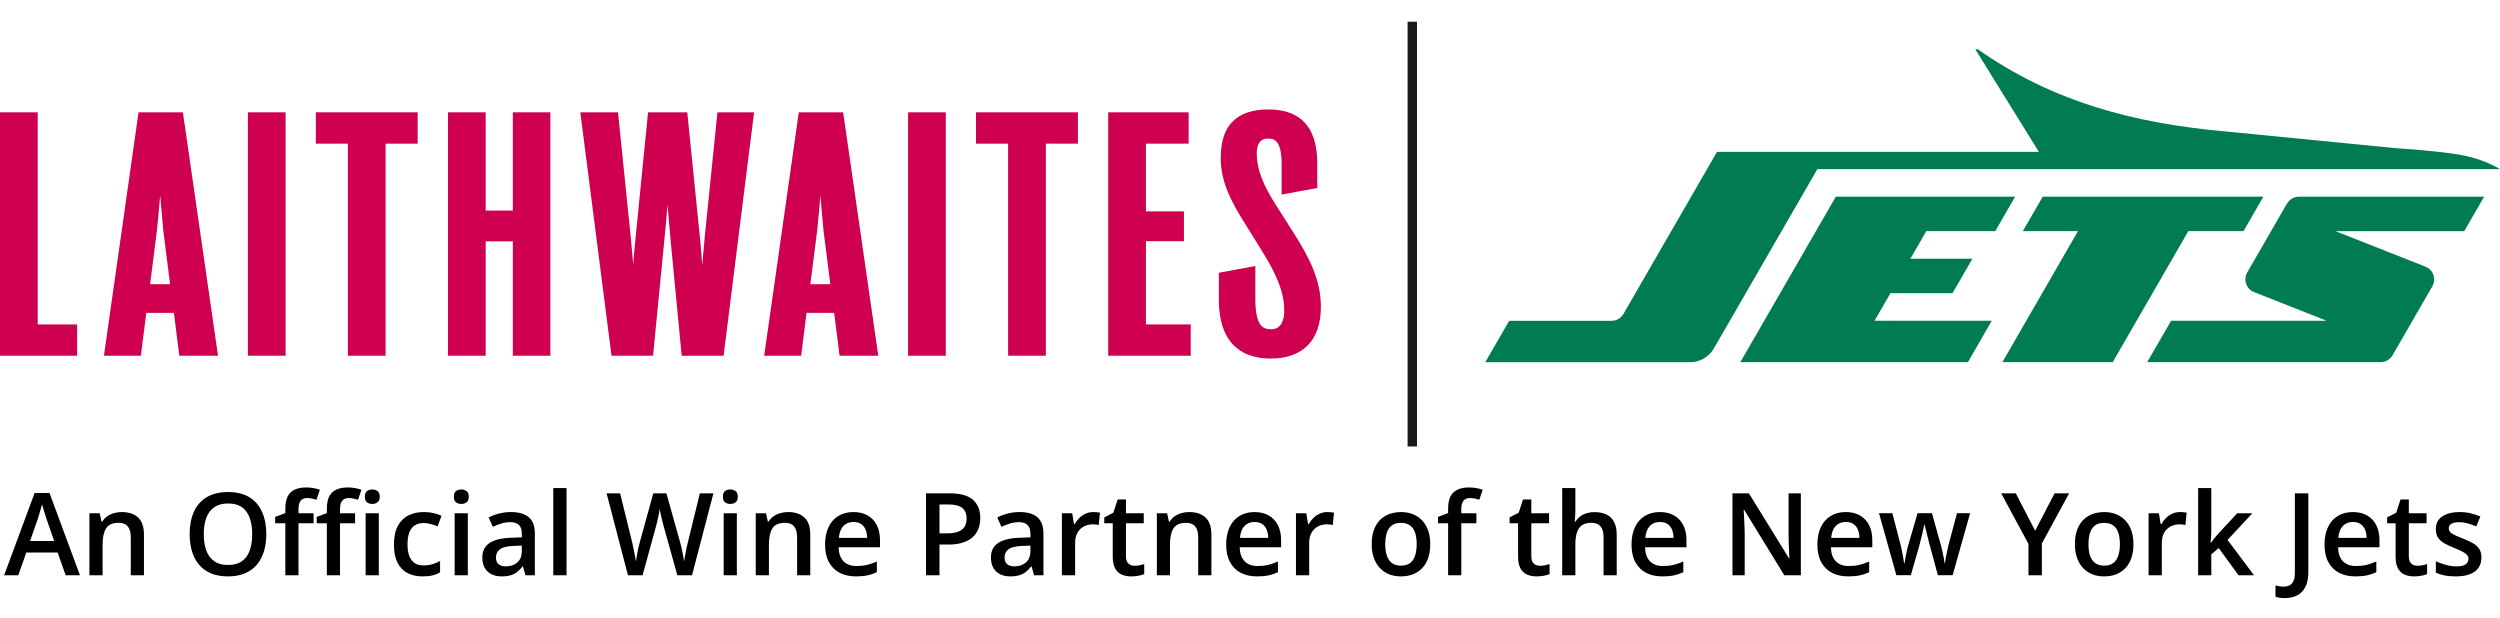 <svg width="259" height="64" viewBox="0 0 259 64" fill="none" xmlns="http://www.w3.org/2000/svg">
<path d="M6.802 59.599L5.972 57.242H2.726L1.895 59.599H0.426L3.585 51.075H5.13L8.283 59.599H6.802ZM5.612 56.045L4.805 53.723C4.774 53.622 4.729 53.481 4.671 53.299C4.613 53.113 4.555 52.925 4.497 52.735C4.439 52.542 4.39 52.379 4.352 52.248C4.313 52.406 4.265 52.584 4.207 52.782C4.152 52.975 4.098 53.157 4.044 53.328C3.994 53.498 3.955 53.63 3.928 53.723L3.115 56.045H5.612ZM12.615 53.049C13.339 53.049 13.902 53.237 14.305 53.612C14.711 53.984 14.914 54.582 14.914 55.407V59.599H13.55V55.662C13.55 55.163 13.447 54.789 13.242 54.541C13.037 54.29 12.719 54.164 12.29 54.164C11.666 54.164 11.233 54.355 10.989 54.739C10.749 55.122 10.629 55.678 10.629 56.405V59.599H9.264V53.171H10.327L10.519 54.042H10.594C10.733 53.817 10.906 53.633 11.111 53.49C11.32 53.343 11.552 53.233 11.808 53.159C12.067 53.086 12.336 53.049 12.615 53.049ZM27.59 55.343C27.59 55.997 27.507 56.593 27.341 57.131C27.178 57.665 26.932 58.126 26.603 58.513C26.274 58.896 25.862 59.193 25.366 59.402C24.871 59.611 24.29 59.715 23.624 59.715C22.947 59.715 22.359 59.611 21.859 59.402C21.364 59.193 20.951 58.895 20.622 58.507C20.297 58.12 20.053 57.658 19.891 57.12C19.728 56.581 19.647 55.985 19.647 55.331C19.647 54.456 19.79 53.694 20.076 53.043C20.367 52.389 20.806 51.882 21.395 51.522C21.987 51.158 22.734 50.976 23.636 50.976C24.519 50.976 25.252 51.156 25.837 51.516C26.421 51.876 26.859 52.383 27.149 53.037C27.443 53.688 27.59 54.456 27.59 55.343ZM21.11 55.343C21.11 55.997 21.199 56.564 21.377 57.044C21.555 57.52 21.828 57.888 22.196 58.147C22.568 58.403 23.044 58.531 23.624 58.531C24.209 58.531 24.685 58.403 25.053 58.147C25.421 57.888 25.692 57.52 25.866 57.044C26.04 56.564 26.127 55.997 26.127 55.343C26.127 54.348 25.928 53.57 25.529 53.008C25.134 52.443 24.503 52.161 23.636 52.161C23.055 52.161 22.577 52.288 22.202 52.544C21.83 52.799 21.555 53.165 21.377 53.641C21.199 54.114 21.11 54.681 21.11 55.343ZM32.486 54.21H30.924V59.599H29.559V54.21H28.508V53.554L29.559 53.154V52.706C29.559 52.161 29.644 51.727 29.814 51.406C29.989 51.084 30.236 50.854 30.558 50.715C30.883 50.571 31.27 50.5 31.719 50.5C32.013 50.5 32.282 50.525 32.526 50.575C32.77 50.622 32.975 50.676 33.142 50.738L32.788 51.772C32.656 51.729 32.509 51.69 32.346 51.655C32.184 51.617 32.009 51.597 31.824 51.597C31.514 51.597 31.285 51.694 31.138 51.888C30.995 52.081 30.924 52.364 30.924 52.735V53.171H32.486V54.21ZM36.788 54.21H35.226V59.599H33.862V54.21H32.811V53.554L33.862 53.154V52.706C33.862 52.161 33.947 51.727 34.117 51.406C34.291 51.084 34.539 50.854 34.861 50.715C35.186 50.571 35.573 50.5 36.022 50.5C36.316 50.5 36.585 50.525 36.829 50.575C37.073 50.622 37.278 50.676 37.445 50.738L37.09 51.772C36.959 51.729 36.812 51.69 36.649 51.655C36.486 51.617 36.312 51.597 36.126 51.597C35.817 51.597 35.588 51.694 35.441 51.888C35.298 52.081 35.226 52.364 35.226 52.735V53.171H36.788V54.21ZM39.245 53.171V59.599H37.88V53.171H39.245ZM38.571 50.709C38.78 50.709 38.96 50.765 39.111 50.877C39.266 50.989 39.343 51.183 39.343 51.458C39.343 51.729 39.266 51.922 39.111 52.039C38.96 52.151 38.78 52.207 38.571 52.207C38.354 52.207 38.17 52.151 38.019 52.039C37.872 51.922 37.799 51.729 37.799 51.458C37.799 51.183 37.872 50.989 38.019 50.877C38.17 50.765 38.354 50.709 38.571 50.709ZM43.78 59.715C43.172 59.715 42.645 59.597 42.2 59.361C41.755 59.125 41.413 58.763 41.172 58.275C40.932 57.787 40.812 57.168 40.812 56.417C40.812 55.635 40.944 54.996 41.207 54.501C41.471 54.005 41.834 53.639 42.299 53.403C42.767 53.167 43.304 53.049 43.907 53.049C44.291 53.049 44.637 53.088 44.947 53.165C45.261 53.239 45.526 53.33 45.742 53.438L45.336 54.53C45.1 54.433 44.858 54.352 44.61 54.286C44.362 54.22 44.124 54.187 43.896 54.187C43.52 54.187 43.207 54.27 42.955 54.437C42.707 54.603 42.522 54.851 42.398 55.18C42.278 55.509 42.218 55.917 42.218 56.405C42.218 56.878 42.28 57.276 42.404 57.602C42.527 57.923 42.711 58.167 42.955 58.333C43.199 58.496 43.499 58.577 43.855 58.577C44.208 58.577 44.523 58.535 44.802 58.449C45.081 58.364 45.344 58.254 45.592 58.118V59.303C45.348 59.442 45.086 59.545 44.808 59.611C44.529 59.68 44.186 59.715 43.78 59.715ZM48.466 53.171V59.599H47.101V53.171H48.466ZM47.792 50.709C48.001 50.709 48.181 50.765 48.332 50.877C48.487 50.989 48.565 51.183 48.565 51.458C48.565 51.729 48.487 51.922 48.332 52.039C48.181 52.151 48.001 52.207 47.792 52.207C47.575 52.207 47.392 52.151 47.241 52.039C47.093 51.922 47.02 51.729 47.02 51.458C47.02 51.183 47.093 50.989 47.241 50.877C47.392 50.765 47.575 50.709 47.792 50.709ZM52.943 53.049C53.756 53.049 54.369 53.229 54.784 53.589C55.202 53.949 55.411 54.51 55.411 55.273V59.599H54.441L54.18 58.687H54.133C53.951 58.92 53.764 59.111 53.57 59.262C53.376 59.413 53.152 59.526 52.896 59.599C52.645 59.676 52.337 59.715 51.973 59.715C51.59 59.715 51.247 59.645 50.945 59.506C50.643 59.363 50.405 59.146 50.231 58.856C50.057 58.565 49.97 58.198 49.97 57.752C49.97 57.09 50.216 56.593 50.707 56.26C51.203 55.927 51.95 55.743 52.949 55.709L54.064 55.668V55.331C54.064 54.886 53.959 54.568 53.75 54.379C53.545 54.189 53.255 54.094 52.879 54.094C52.558 54.094 52.246 54.141 51.944 54.234C51.642 54.327 51.348 54.441 51.062 54.576L50.62 53.612C50.934 53.446 51.29 53.31 51.689 53.206C52.091 53.101 52.509 53.049 52.943 53.049ZM54.058 56.527L53.227 56.556C52.546 56.58 52.068 56.696 51.793 56.905C51.518 57.114 51.381 57.4 51.381 57.764C51.381 58.081 51.476 58.314 51.665 58.461C51.855 58.604 52.105 58.676 52.414 58.676C52.887 58.676 53.278 58.542 53.587 58.275C53.901 58.004 54.058 57.607 54.058 57.085V56.527ZM58.692 59.599H57.321V50.564H58.692V59.599ZM73.911 51.109L71.693 59.599H70.172L68.755 54.512C68.72 54.388 68.681 54.241 68.639 54.071C68.596 53.901 68.553 53.726 68.511 53.548C68.472 53.37 68.437 53.208 68.406 53.061C68.379 52.91 68.36 52.794 68.348 52.712C68.341 52.794 68.323 52.908 68.296 53.055C68.269 53.202 68.236 53.364 68.197 53.543C68.162 53.717 68.124 53.891 68.081 54.065C68.038 54.236 68 54.386 67.965 54.518L66.571 59.599H65.056L62.843 51.109H64.243L65.468 56.086C65.507 56.245 65.546 56.417 65.584 56.603C65.627 56.785 65.665 56.969 65.7 57.154C65.739 57.34 65.774 57.522 65.805 57.7C65.836 57.874 65.861 58.033 65.88 58.176C65.9 58.029 65.925 57.867 65.956 57.689C65.987 57.507 66.02 57.323 66.055 57.137C66.093 56.947 66.132 56.765 66.171 56.591C66.213 56.417 66.256 56.26 66.298 56.121L67.68 51.109H69.039L70.45 56.138C70.493 56.281 70.534 56.442 70.572 56.62C70.615 56.798 70.656 56.98 70.694 57.166C70.733 57.352 70.768 57.532 70.799 57.706C70.83 57.88 70.855 58.037 70.874 58.176C70.901 57.987 70.936 57.77 70.979 57.526C71.021 57.282 71.07 57.034 71.124 56.783C71.178 56.531 71.232 56.299 71.287 56.086L72.506 51.109H73.911ZM76.338 53.171V59.599H74.974V53.171H76.338ZM75.665 50.709C75.874 50.709 76.054 50.765 76.205 50.877C76.36 50.989 76.437 51.183 76.437 51.458C76.437 51.729 76.36 51.922 76.205 52.039C76.054 52.151 75.874 52.207 75.665 52.207C75.448 52.207 75.264 52.151 75.113 52.039C74.966 51.922 74.892 51.729 74.892 51.458C74.892 51.183 74.966 50.989 75.113 50.877C75.264 50.765 75.448 50.709 75.665 50.709ZM81.646 53.049C82.37 53.049 82.933 53.237 83.335 53.612C83.742 53.984 83.945 54.582 83.945 55.407V59.599H82.581V55.662C82.581 55.163 82.478 54.789 82.273 54.541C82.068 54.29 81.75 54.164 81.321 54.164C80.697 54.164 80.264 54.355 80.02 54.739C79.78 55.122 79.66 55.678 79.66 56.405V59.599H78.295V53.171H79.358L79.549 54.042H79.625C79.764 53.817 79.937 53.633 80.142 53.49C80.351 53.343 80.583 53.233 80.839 53.159C81.098 53.086 81.367 53.049 81.646 53.049ZM88.416 53.049C88.989 53.049 89.481 53.167 89.891 53.403C90.302 53.639 90.617 53.974 90.838 54.408C91.058 54.841 91.169 55.36 91.169 55.964V56.696H86.878C86.893 57.319 87.06 57.799 87.377 58.136C87.698 58.472 88.147 58.641 88.724 58.641C89.135 58.641 89.502 58.602 89.828 58.525C90.156 58.444 90.495 58.325 90.844 58.171V59.28C90.522 59.431 90.195 59.541 89.862 59.611C89.529 59.68 89.131 59.715 88.666 59.715C88.035 59.715 87.48 59.593 87 59.349C86.523 59.102 86.15 58.734 85.879 58.246C85.612 57.758 85.478 57.152 85.478 56.428C85.478 55.709 85.6 55.097 85.844 54.594C86.088 54.09 86.43 53.707 86.872 53.444C87.313 53.181 87.828 53.049 88.416 53.049ZM88.416 54.077C87.987 54.077 87.638 54.216 87.371 54.495C87.108 54.774 86.953 55.182 86.907 55.72H89.833C89.829 55.399 89.775 55.114 89.671 54.867C89.57 54.619 89.415 54.425 89.206 54.286C89.001 54.147 88.738 54.077 88.416 54.077ZM98.404 51.109C99.5 51.109 100.299 51.334 100.802 51.783C101.306 52.232 101.557 52.861 101.557 53.67C101.557 54.038 101.499 54.388 101.383 54.721C101.271 55.05 101.085 55.343 100.826 55.598C100.566 55.85 100.224 56.049 99.798 56.196C99.376 56.343 98.855 56.417 98.236 56.417H97.33V59.599H95.936V51.109H98.404ZM98.311 52.265H97.33V55.256H98.091C98.528 55.256 98.9 55.205 99.205 55.105C99.511 55 99.743 54.836 99.902 54.611C100.061 54.386 100.14 54.09 100.14 53.723C100.14 53.231 99.991 52.865 99.693 52.625C99.399 52.385 98.938 52.265 98.311 52.265ZM105.634 53.049C106.446 53.049 107.06 53.229 107.474 53.589C107.892 53.949 108.101 54.51 108.101 55.273V59.599H107.132L106.87 58.687H106.824C106.642 58.92 106.454 59.111 106.261 59.262C106.067 59.413 105.843 59.526 105.587 59.599C105.335 59.676 105.028 59.715 104.664 59.715C104.281 59.715 103.938 59.645 103.636 59.506C103.334 59.363 103.096 59.146 102.922 58.856C102.748 58.565 102.66 58.198 102.66 57.752C102.66 57.09 102.906 56.593 103.398 56.26C103.893 55.927 104.641 55.743 105.639 55.709L106.754 55.668V55.331C106.754 54.886 106.65 54.568 106.441 54.379C106.236 54.189 105.945 54.094 105.57 54.094C105.248 54.094 104.937 54.141 104.635 54.234C104.333 54.327 104.039 54.441 103.752 54.576L103.311 53.612C103.624 53.446 103.981 53.31 104.379 53.206C104.782 53.101 105.2 53.049 105.634 53.049ZM106.748 56.527L105.918 56.556C105.237 56.58 104.759 56.696 104.484 56.905C104.209 57.114 104.072 57.4 104.072 57.764C104.072 58.081 104.166 58.314 104.356 58.461C104.546 58.604 104.795 58.676 105.105 58.676C105.577 58.676 105.968 58.542 106.278 58.275C106.592 58.004 106.748 57.607 106.748 57.085V56.527ZM113.269 53.049C113.378 53.049 113.496 53.055 113.624 53.066C113.751 53.078 113.862 53.093 113.955 53.113L113.827 54.39C113.746 54.367 113.645 54.35 113.525 54.338C113.409 54.327 113.304 54.321 113.211 54.321C112.967 54.321 112.735 54.361 112.515 54.443C112.294 54.52 112.098 54.64 111.928 54.803C111.758 54.961 111.624 55.161 111.527 55.401C111.431 55.641 111.382 55.919 111.382 56.237V59.599H110.012V53.171H111.08L111.266 54.303H111.33C111.458 54.075 111.616 53.866 111.806 53.676C111.996 53.486 112.213 53.336 112.456 53.223C112.704 53.107 112.975 53.049 113.269 53.049ZM117.537 58.612C117.715 58.612 117.892 58.596 118.066 58.565C118.24 58.531 118.399 58.49 118.542 58.444V59.477C118.391 59.543 118.196 59.599 117.956 59.645C117.715 59.692 117.466 59.715 117.206 59.715C116.843 59.715 116.515 59.655 116.225 59.535C115.935 59.411 115.704 59.2 115.534 58.902C115.364 58.604 115.279 58.192 115.279 57.665V54.21H114.402V53.601L115.342 53.119L115.79 51.742H116.649V53.171H118.49V54.21H116.649V57.648C116.649 57.973 116.73 58.215 116.893 58.374C117.055 58.532 117.27 58.612 117.537 58.612ZM123.199 53.049C123.923 53.049 124.486 53.237 124.889 53.612C125.295 53.984 125.499 54.582 125.499 55.407V59.599H124.134V55.662C124.134 55.163 124.031 54.789 123.826 54.541C123.621 54.29 123.304 54.164 122.874 54.164C122.251 54.164 121.817 54.355 121.573 54.739C121.333 55.122 121.213 55.678 121.213 56.405V59.599H119.849V53.171H120.911L121.103 54.042H121.178C121.318 53.817 121.49 53.633 121.695 53.49C121.904 53.343 122.136 53.233 122.392 53.159C122.651 53.086 122.92 53.049 123.199 53.049ZM129.97 53.049C130.543 53.049 131.034 53.167 131.445 53.403C131.855 53.639 132.17 53.974 132.391 54.408C132.612 54.841 132.722 55.36 132.722 55.964V56.696H128.431C128.446 57.319 128.613 57.799 128.93 58.136C129.252 58.472 129.701 58.641 130.277 58.641C130.688 58.641 131.056 58.602 131.381 58.525C131.71 58.444 132.049 58.325 132.397 58.171V59.28C132.076 59.431 131.749 59.541 131.416 59.611C131.083 59.68 130.684 59.715 130.219 59.715C129.588 59.715 129.033 59.593 128.553 59.349C128.077 59.102 127.703 58.734 127.432 58.246C127.165 57.758 127.032 57.152 127.032 56.428C127.032 55.709 127.153 55.097 127.397 54.594C127.641 54.09 127.984 53.707 128.425 53.444C128.866 53.181 129.381 53.049 129.97 53.049ZM129.97 54.077C129.54 54.077 129.192 54.216 128.925 54.495C128.661 54.774 128.506 55.182 128.46 55.72H131.387C131.383 55.399 131.329 55.114 131.224 54.867C131.123 54.619 130.968 54.425 130.759 54.286C130.554 54.147 130.291 54.077 129.97 54.077ZM137.519 53.049C137.627 53.049 137.745 53.055 137.873 53.066C138.001 53.078 138.111 53.093 138.204 53.113L138.076 54.39C137.995 54.367 137.894 54.35 137.774 54.338C137.658 54.327 137.553 54.321 137.46 54.321C137.217 54.321 136.984 54.361 136.764 54.443C136.543 54.52 136.348 54.64 136.177 54.803C136.007 54.961 135.873 55.161 135.777 55.401C135.68 55.641 135.631 55.919 135.631 56.237V59.599H134.261V53.171H135.329L135.515 54.303H135.579C135.707 54.075 135.866 53.866 136.055 53.676C136.245 53.486 136.462 53.336 136.706 53.223C136.953 53.107 137.224 53.049 137.519 53.049ZM148.174 56.37C148.174 56.905 148.104 57.379 147.965 57.793C147.826 58.207 147.622 58.558 147.355 58.844C147.088 59.127 146.767 59.343 146.391 59.495C146.016 59.642 145.592 59.715 145.12 59.715C144.678 59.715 144.274 59.642 143.906 59.495C143.538 59.343 143.219 59.127 142.948 58.844C142.681 58.558 142.474 58.207 142.327 57.793C142.179 57.379 142.106 56.905 142.106 56.37C142.106 55.662 142.228 55.062 142.472 54.57C142.719 54.075 143.072 53.697 143.529 53.438C143.985 53.179 144.529 53.049 145.16 53.049C145.753 53.049 146.275 53.179 146.728 53.438C147.181 53.697 147.535 54.075 147.791 54.57C148.046 55.066 148.174 55.666 148.174 56.37ZM143.511 56.37C143.511 56.839 143.567 57.239 143.68 57.572C143.796 57.905 143.974 58.161 144.214 58.339C144.454 58.513 144.763 58.6 145.143 58.6C145.522 58.6 145.832 58.513 146.072 58.339C146.312 58.161 146.488 57.905 146.6 57.572C146.713 57.239 146.769 56.839 146.769 56.37C146.769 55.902 146.713 55.505 146.6 55.18C146.488 54.851 146.312 54.601 146.072 54.431C145.832 54.257 145.52 54.17 145.137 54.17C144.572 54.17 144.16 54.359 143.9 54.739C143.641 55.118 143.511 55.662 143.511 56.37ZM152.953 54.21H151.391V59.599H150.026V54.21H148.975V53.554L150.026 53.154V52.706C150.026 52.161 150.111 51.727 150.282 51.406C150.456 51.084 150.704 50.854 151.025 50.715C151.35 50.571 151.737 50.5 152.186 50.5C152.481 50.5 152.75 50.525 152.994 50.575C153.237 50.622 153.443 50.676 153.609 50.738L153.255 51.772C153.123 51.729 152.976 51.69 152.814 51.655C152.651 51.617 152.477 51.597 152.291 51.597C151.981 51.597 151.753 51.694 151.606 51.888C151.463 52.081 151.391 52.364 151.391 52.735V53.171H152.953V54.21ZM159.532 58.612C159.71 58.612 159.886 58.596 160.06 58.565C160.235 58.531 160.393 58.49 160.537 58.444V59.477C160.386 59.543 160.19 59.599 159.95 59.645C159.71 59.692 159.46 59.715 159.201 59.715C158.837 59.715 158.51 59.655 158.22 59.535C157.929 59.411 157.699 59.2 157.529 58.902C157.358 58.604 157.273 58.192 157.273 57.665V54.21H156.396V53.601L157.337 53.119L157.784 51.742H158.644V53.171H160.484V54.21H158.644V57.648C158.644 57.973 158.725 58.215 158.887 58.374C159.05 58.532 159.265 58.612 159.532 58.612ZM163.208 50.564V52.834C163.208 53.07 163.2 53.301 163.184 53.525C163.173 53.75 163.159 53.924 163.144 54.048H163.219C163.355 53.823 163.521 53.639 163.719 53.496C163.916 53.349 164.137 53.239 164.381 53.165C164.628 53.092 164.892 53.055 165.17 53.055C165.662 53.055 166.08 53.138 166.425 53.304C166.769 53.467 167.032 53.721 167.214 54.065C167.4 54.41 167.493 54.857 167.493 55.407V59.599H166.129V55.662C166.129 55.163 166.026 54.789 165.821 54.541C165.616 54.29 165.298 54.164 164.868 54.164C164.454 54.164 164.125 54.251 163.881 54.425C163.641 54.596 163.469 54.849 163.364 55.186C163.26 55.519 163.208 55.925 163.208 56.405V59.599H161.843V50.564H163.208ZM171.964 53.049C172.537 53.049 173.029 53.167 173.439 53.403C173.85 53.639 174.165 53.974 174.386 54.408C174.606 54.841 174.717 55.36 174.717 55.964V56.696H170.426C170.441 57.319 170.607 57.799 170.925 58.136C171.246 58.472 171.695 58.641 172.272 58.641C172.682 58.641 173.05 58.602 173.375 58.525C173.704 58.444 174.043 58.325 174.392 58.171V59.28C174.07 59.431 173.743 59.541 173.41 59.611C173.077 59.68 172.679 59.715 172.214 59.715C171.583 59.715 171.027 59.593 170.547 59.349C170.071 59.102 169.698 58.734 169.427 58.246C169.16 57.758 169.026 57.152 169.026 56.428C169.026 55.709 169.148 55.097 169.392 54.594C169.636 54.09 169.978 53.707 170.42 53.444C170.861 53.181 171.376 53.049 171.964 53.049ZM171.964 54.077C171.535 54.077 171.186 54.216 170.919 54.495C170.656 54.774 170.501 55.182 170.455 55.72H173.381C173.377 55.399 173.323 55.114 173.219 54.867C173.118 54.619 172.963 54.425 172.754 54.286C172.549 54.147 172.286 54.077 171.964 54.077ZM186.568 59.599H184.855L180.698 52.822H180.645C180.661 53.051 180.674 53.293 180.686 53.548C180.702 53.804 180.713 54.067 180.721 54.338C180.733 54.609 180.742 54.884 180.75 55.163V59.599H179.484V51.109H181.185L185.337 57.84H185.378C185.37 57.642 185.361 57.416 185.349 57.16C185.337 56.905 185.326 56.641 185.314 56.37C185.306 56.096 185.301 55.83 185.297 55.575V51.109H186.568V59.599ZM191.22 53.049C191.793 53.049 192.284 53.167 192.695 53.403C193.105 53.639 193.42 53.974 193.641 54.408C193.862 54.841 193.972 55.36 193.972 55.964V56.696H189.681C189.696 57.319 189.863 57.799 190.18 58.136C190.501 58.472 190.951 58.641 191.527 58.641C191.938 58.641 192.305 58.602 192.631 58.525C192.96 58.444 193.298 58.325 193.647 58.171V59.28C193.326 59.431 192.998 59.541 192.665 59.611C192.333 59.68 191.934 59.715 191.469 59.715C190.838 59.715 190.283 59.593 189.803 59.349C189.327 59.102 188.953 58.734 188.682 58.246C188.415 57.758 188.281 57.152 188.281 56.428C188.281 55.709 188.403 55.097 188.647 54.594C188.891 54.09 189.234 53.707 189.675 53.444C190.116 53.181 190.631 53.049 191.22 53.049ZM191.22 54.077C190.79 54.077 190.441 54.216 190.174 54.495C189.911 54.774 189.756 55.182 189.71 55.72H192.636C192.633 55.399 192.578 55.114 192.474 54.867C192.373 54.619 192.218 54.425 192.009 54.286C191.804 54.147 191.541 54.077 191.22 54.077ZM200.766 59.593L199.953 56.603C199.914 56.456 199.868 56.278 199.814 56.069C199.759 55.859 199.705 55.645 199.651 55.424C199.597 55.199 199.547 54.992 199.5 54.803C199.457 54.613 199.425 54.466 199.401 54.361H199.355C199.336 54.466 199.305 54.613 199.262 54.803C199.219 54.992 199.171 55.199 199.117 55.424C199.063 55.648 199.008 55.867 198.954 56.08C198.904 56.293 198.857 56.475 198.815 56.626L197.961 59.593H196.463L194.663 53.165H196.045L196.881 56.359C196.935 56.576 196.988 56.81 197.038 57.062C197.092 57.313 197.139 57.553 197.177 57.782C197.216 58.01 197.245 58.198 197.264 58.345H197.311C197.326 58.24 197.348 58.109 197.375 57.95C197.402 57.787 197.433 57.619 197.468 57.445C197.503 57.267 197.537 57.1 197.572 56.945C197.607 56.787 197.64 56.659 197.671 56.562L198.658 53.165H200.15L201.097 56.562C201.14 56.709 201.186 56.895 201.236 57.12C201.287 57.34 201.331 57.563 201.37 57.787C201.412 58.008 201.44 58.192 201.451 58.339H201.498C201.513 58.207 201.54 58.029 201.579 57.805C201.621 57.576 201.67 57.334 201.724 57.079C201.778 56.819 201.834 56.58 201.892 56.359L202.746 53.165H204.105L202.293 59.593H200.766ZM210.841 54.983L212.856 51.109H214.36L211.537 56.301V59.599H210.15V56.353L207.322 51.109H208.837L210.841 54.983ZM221.026 56.37C221.026 56.905 220.956 57.379 220.817 57.793C220.677 58.207 220.474 58.558 220.207 58.844C219.94 59.127 219.619 59.343 219.243 59.495C218.868 59.642 218.444 59.715 217.971 59.715C217.53 59.715 217.126 59.642 216.758 59.495C216.39 59.343 216.071 59.127 215.8 58.844C215.533 58.558 215.325 58.207 215.178 57.793C215.031 57.379 214.958 56.905 214.958 56.37C214.958 55.662 215.08 55.062 215.324 54.57C215.571 54.075 215.924 53.697 216.38 53.438C216.837 53.179 217.381 53.049 218.012 53.049C218.604 53.049 219.127 53.179 219.58 53.438C220.033 53.697 220.387 54.075 220.643 54.57C220.898 55.066 221.026 55.666 221.026 56.37ZM216.363 56.37C216.363 56.839 216.419 57.239 216.531 57.572C216.647 57.905 216.826 58.161 217.066 58.339C217.306 58.513 217.615 58.6 217.995 58.6C218.374 58.6 218.684 58.513 218.924 58.339C219.164 58.161 219.34 57.905 219.452 57.572C219.564 57.239 219.621 56.839 219.621 56.37C219.621 55.902 219.564 55.505 219.452 55.18C219.34 54.851 219.164 54.601 218.924 54.431C218.684 54.257 218.372 54.17 217.989 54.17C217.424 54.17 217.011 54.359 216.752 54.739C216.493 55.118 216.363 55.662 216.363 56.37ZM225.851 53.049C225.96 53.049 226.078 53.055 226.205 53.066C226.333 53.078 226.443 53.093 226.536 53.113L226.409 54.39C226.327 54.367 226.227 54.35 226.107 54.338C225.991 54.327 225.886 54.321 225.793 54.321C225.549 54.321 225.317 54.361 225.096 54.443C224.876 54.52 224.68 54.64 224.51 54.803C224.339 54.961 224.206 55.161 224.109 55.401C224.012 55.641 223.964 55.919 223.964 56.237V59.599H222.594V53.171H223.662L223.848 54.303H223.912C224.039 54.075 224.198 53.866 224.388 53.676C224.578 53.486 224.794 53.336 225.038 53.223C225.286 53.107 225.557 53.049 225.851 53.049ZM229.091 50.564V54.93C229.091 55.128 229.084 55.345 229.068 55.581C229.053 55.813 229.037 56.032 229.022 56.237H229.051C229.151 56.101 229.271 55.943 229.411 55.761C229.554 55.579 229.689 55.42 229.817 55.285L231.78 53.171H233.348L230.775 55.935L233.516 59.599H231.913L229.858 56.777L229.091 57.433V59.599H227.727V50.564H229.091ZM236.716 61.962C236.503 61.962 236.317 61.949 236.158 61.922C235.996 61.898 235.856 61.866 235.74 61.823V60.656C235.864 60.687 235.998 60.714 236.141 60.737C236.284 60.76 236.437 60.772 236.6 60.772C236.812 60.772 237.006 60.731 237.18 60.65C237.354 60.569 237.492 60.422 237.592 60.209C237.697 59.996 237.749 59.696 237.749 59.309V51.109H239.143V59.262C239.143 59.893 239.042 60.406 238.841 60.801C238.64 61.2 238.357 61.492 237.993 61.678C237.629 61.867 237.203 61.962 236.716 61.962ZM243.759 53.049C244.332 53.049 244.824 53.167 245.234 53.403C245.645 53.639 245.96 53.974 246.181 54.408C246.401 54.841 246.512 55.36 246.512 55.964V56.696H242.221C242.236 57.319 242.402 57.799 242.72 58.136C243.041 58.472 243.49 58.641 244.067 58.641C244.477 58.641 244.845 58.602 245.17 58.525C245.499 58.444 245.838 58.325 246.187 58.171V59.28C245.865 59.431 245.538 59.541 245.205 59.611C244.872 59.68 244.474 59.715 244.009 59.715C243.378 59.715 242.822 59.593 242.342 59.349C241.866 59.102 241.493 58.734 241.222 58.246C240.955 57.758 240.821 57.152 240.821 56.428C240.821 55.709 240.943 55.097 241.187 54.594C241.431 54.09 241.773 53.707 242.215 53.444C242.656 53.181 243.171 53.049 243.759 53.049ZM243.759 54.077C243.33 54.077 242.981 54.216 242.714 54.495C242.451 54.774 242.296 55.182 242.25 55.72H245.176C245.172 55.399 245.118 55.114 245.014 54.867C244.913 54.619 244.758 54.425 244.549 54.286C244.344 54.147 244.081 54.077 243.759 54.077ZM250.443 58.612C250.621 58.612 250.797 58.596 250.971 58.565C251.146 58.531 251.304 58.49 251.447 58.444V59.477C251.296 59.543 251.101 59.599 250.861 59.645C250.621 59.692 250.371 59.715 250.112 59.715C249.748 59.715 249.421 59.655 249.131 59.535C248.84 59.411 248.61 59.2 248.44 58.902C248.269 58.604 248.184 58.192 248.184 57.665V54.21H247.307V53.601L248.248 53.119L248.695 51.742H249.554V53.171H251.395V54.21H249.554V57.648C249.554 57.973 249.636 58.215 249.798 58.374C249.961 58.532 250.176 58.612 250.443 58.612ZM257.074 57.764C257.074 58.186 256.972 58.542 256.766 58.833C256.561 59.123 256.261 59.343 255.866 59.495C255.475 59.642 254.995 59.715 254.426 59.715C253.977 59.715 253.59 59.682 253.265 59.616C252.944 59.554 252.64 59.458 252.353 59.326V58.147C252.659 58.291 253.002 58.414 253.381 58.519C253.764 58.623 254.126 58.676 254.467 58.676C254.916 58.676 255.239 58.606 255.437 58.467C255.634 58.324 255.733 58.134 255.733 57.898C255.733 57.758 255.692 57.634 255.611 57.526C255.534 57.414 255.386 57.3 255.17 57.183C254.957 57.063 254.643 56.92 254.229 56.754C253.822 56.591 253.48 56.428 253.201 56.266C252.922 56.103 252.711 55.908 252.568 55.679C252.425 55.447 252.353 55.151 252.353 54.791C252.353 54.222 252.578 53.79 253.027 53.496C253.48 53.198 254.078 53.049 254.821 53.049C255.216 53.049 255.588 53.09 255.936 53.171C256.288 53.248 256.633 53.363 256.97 53.514L256.54 54.541C256.25 54.414 255.957 54.309 255.663 54.228C255.373 54.143 255.077 54.1 254.775 54.1C254.422 54.1 254.153 54.154 253.968 54.263C253.786 54.371 253.695 54.526 253.695 54.727C253.695 54.878 253.739 55.006 253.828 55.11C253.917 55.215 254.07 55.319 254.287 55.424C254.508 55.529 254.813 55.658 255.204 55.813C255.588 55.96 255.919 56.115 256.197 56.278C256.48 56.436 256.697 56.632 256.848 56.864C256.999 57.096 257.074 57.396 257.074 57.764Z" fill="black"/>
<path d="M0 11.636V36.854H7.987V33.609H3.906V11.636H0Z" fill="#CF004F"/>
<mask id="mask0_2057_2002" style="mask-type:luminance" maskUnits="userSpaceOnUse" x="0" y="2" width="246" height="45">
<path d="M245.904 2.231H0V46.259H245.904V2.231Z" fill="white"/>
</mask>
<g mask="url(#mask0_2057_2002)">
<path d="M16.593 20.252C16.694 21.473 16.799 22.616 16.923 23.929L17.621 29.446H15.551L16.253 23.919C16.391 22.556 16.501 21.418 16.593 20.252ZM14.353 11.636L10.768 36.854H14.596L15.156 32.411H18.016L18.576 36.854H22.587L18.948 11.636H14.357H14.353Z" fill="#CF004F"/>
</g>
<path d="M29.588 11.636H25.682V36.854H29.588V11.636Z" fill="#CF004F"/>
<path d="M32.718 14.882H36.041V36.854H39.947V14.882H43.271V11.636H32.718V14.882Z" fill="#CF004F"/>
<path d="M53.13 21.813H50.316V11.636H46.41V36.854H50.316V25.003H53.13V36.854H57.018V11.636H53.13V21.813Z" fill="#CF004F"/>
<mask id="mask1_2057_2002" style="mask-type:luminance" maskUnits="userSpaceOnUse" x="0" y="2" width="246" height="45">
<path d="M245.904 2.231H0V46.259H245.904V2.231Z" fill="white"/>
</mask>
<g mask="url(#mask1_2057_2002)">
<path d="M72.978 24.92C72.891 25.824 72.817 26.641 72.748 27.468C72.693 26.646 72.624 25.824 72.542 24.92L71.201 11.636H67.139L65.817 24.92C65.734 25.783 65.661 26.568 65.601 27.38C65.542 26.609 65.468 25.811 65.381 24.92L64.027 11.636H60.121L63.352 36.854H67.658L68.814 24.998C68.957 23.566 69.062 22.391 69.154 21.216C69.251 22.409 69.356 23.584 69.485 24.998L70.623 36.854H74.965L78.123 11.636H74.327L72.973 24.92H72.978Z" fill="#CF004F"/>
<path d="M84.995 20.252C85.091 21.473 85.197 22.616 85.321 23.929L86.023 29.446H83.953L84.655 23.919C84.793 22.556 84.903 21.418 84.999 20.252M82.755 11.636L79.17 36.854H82.998L83.558 32.411H86.418L86.978 36.854H90.989L87.35 11.636H82.759H82.755Z" fill="#CF004F"/>
</g>
<path d="M97.984 11.636H94.078V36.854H97.984V11.636Z" fill="#CF004F"/>
<path d="M101.115 14.882H104.443V36.854H108.349V14.882H111.672V11.636H101.115V14.882Z" fill="#CF004F"/>
<path d="M118.718 24.989H122.656V21.9H118.718V14.882H123.143V11.636H114.812V36.854H123.358V33.609H118.718V24.989Z" fill="#CF004F"/>
<path d="M133.948 24.011L132.318 21.445C130.813 19.132 130.197 17.516 130.197 15.859C130.197 14.859 130.597 14.354 131.377 14.354C132.102 14.354 132.777 14.675 132.777 17.007V20.155L136.468 19.476V16.906C136.468 13.211 134.769 11.338 131.414 11.338C128.058 11.338 126.47 13.059 126.47 16.309C126.452 18.737 127.434 20.752 129.133 23.405L130.744 26.003C132.382 28.62 133.048 30.41 133.048 32.186C133.048 33.063 132.809 34.109 131.685 34.109C130.895 34.109 130.051 33.866 130.051 30.933V27.559L126.273 28.257V31.02C126.273 36.083 129.188 37.148 131.63 37.148C134.994 37.148 136.844 35.243 136.844 31.787C136.844 29.074 135.733 26.797 133.943 24.011" fill="#CF004F"/>
<path d="M236.932 21.088L232.813 28.225C232.376 28.981 232.715 29.952 233.53 30.265L241.038 33.231H224.927L222.45 37.519H246.63C247.139 37.519 247.614 37.245 247.869 36.802L251.988 29.666C252.424 28.91 252.085 27.945 251.277 27.626L241.957 23.95H255.292L257.358 20.378H238.184C237.675 20.378 237.199 20.652 236.945 21.088" fill="#007B54"/>
<path d="M211.631 20.372L209.564 23.943H215.28L207.446 37.519H218.878L226.712 23.943H232.428L234.488 20.372H211.631Z" fill="#007B54"/>
<path d="M190.194 20.372L180.301 37.519H203.874L206.345 33.231H194.202L195.851 30.376H202.278L204.344 26.804H197.917L199.566 23.943H206.71L208.769 20.372H190.194Z" fill="#007B54"/>
<path d="M259 17.517C258.12 17.002 256.712 16.357 254.822 16.031C254.822 16.031 253.128 15.685 248.155 15.347L230.707 13.632C221.12 12.785 212.699 10.582 204.898 5.101H204.637L211.226 15.731H177.883L168.191 32.52C167.937 32.963 167.461 33.237 166.953 33.237H156.349L153.872 37.526H175.08C176.103 37.526 177.048 36.985 177.557 36.098L188.278 17.523H259V17.517Z" fill="#007B54"/>
<path d="M146.8 2.25H145.827V46.255H146.8V2.25Z" fill="#1A1A18"/>
</svg>
